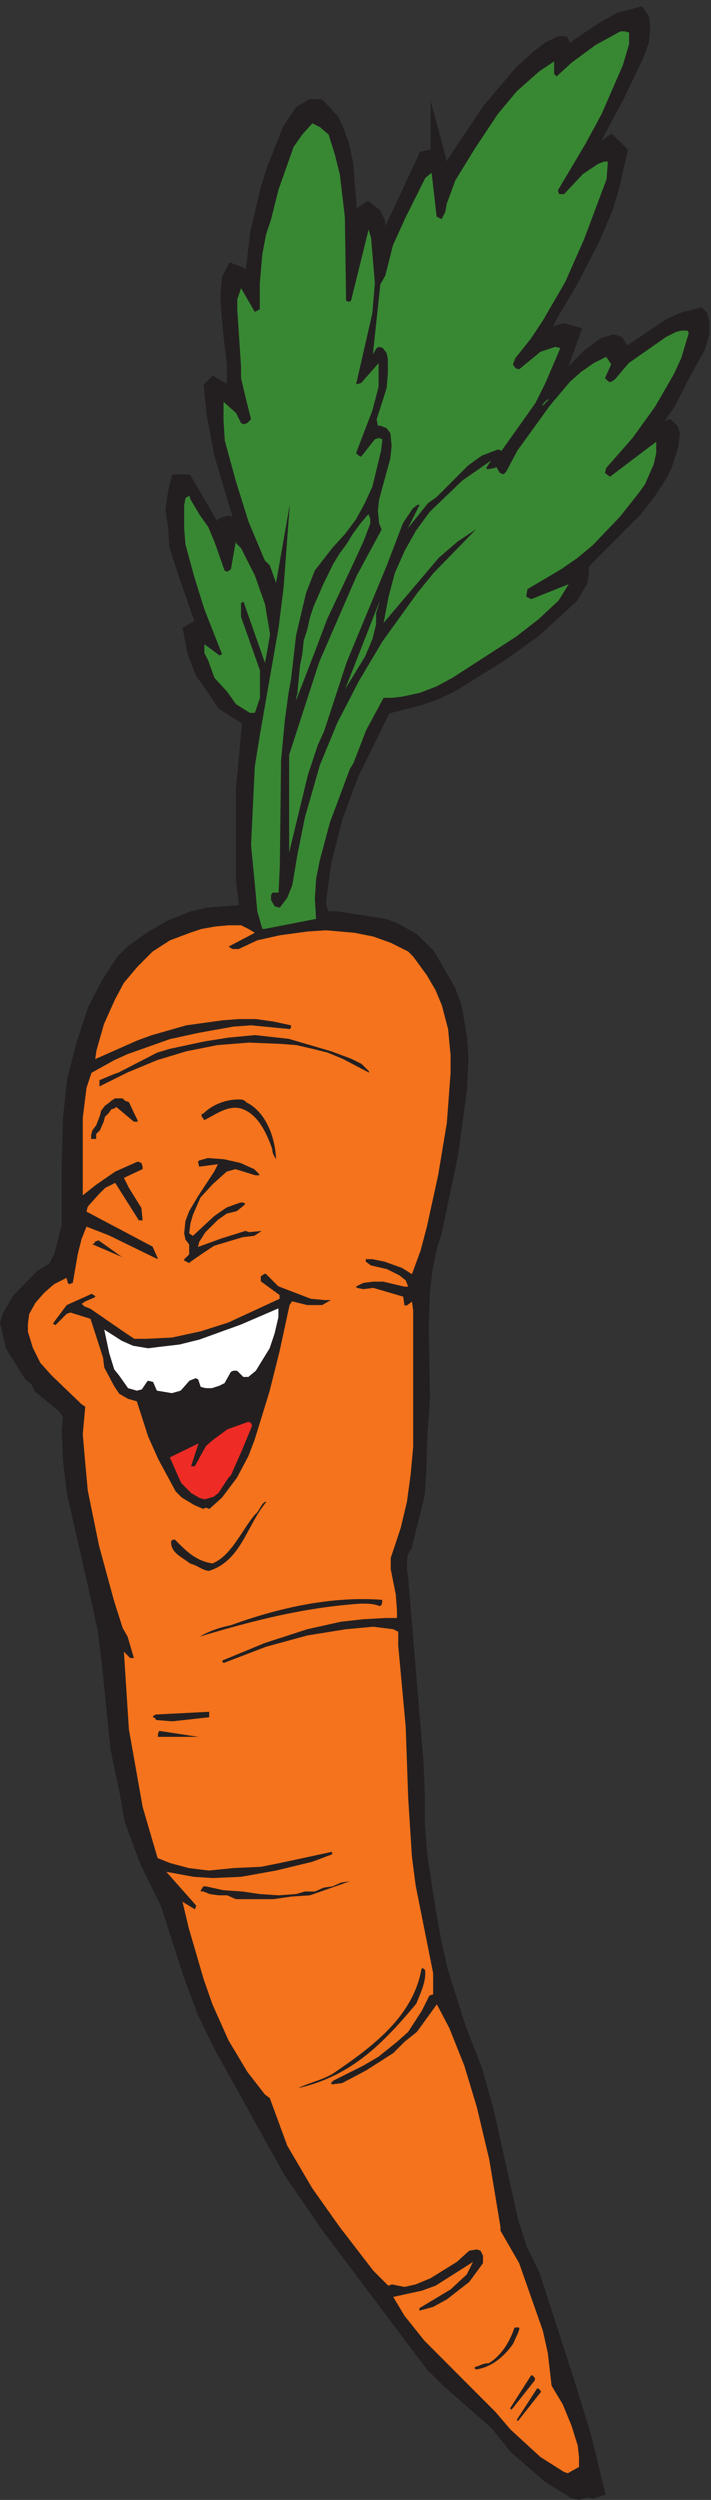 <svg xmlns="http://www.w3.org/2000/svg" xml:space="preserve" width="118.911" height="417.887"><rect width="100%" height="100%" fill="#333333" stroke="none"/><path d="m727.617 8.75 11.274 3.16 6.441-1.578 4.832 1.578-16.105 66.461-20.942 68.039-43.488 134.5-16.106 33.231-11.273 34.808-30.605 137.66-14.497 52.223-20.937 53.789-22.551 71.211-8.055 36.387-6.441 34.812-11.273 72.789-3.223 39.559v37.973l-1.609 39.558-19.332 232.6-1.61 11.08v11.07l1.61 11.08 4.832 7.91 16.109 64.88 1.609 25.31 1.614 50.64 3.218 44.3-1.609 90.2 1.609 44.3 3.223 28.48 6.441 30.07 4.832 14.24 20.942 99.68 11.273 82.28 1.61 39.56-1.61 23.74-6.441 37.97-8.055 22.15-25.769 44.31-19.328 18.99-22.551 12.66-12.887 4.74-59.598 9.5h-16.105l-6.441 14.24v9.49l6.441 47.47 14.496 56.96 19.328 52.22 41.879 85.45 43.488 11.07 22.551 7.91 19.328 9.5 61.207 37.97 41.879 30.07 46.707 42.72 11.278 18.99 1.609 9.49v4.75l-4.832 3.16 72.484 72.79 16.106 20.57 14.496 22.15 6.441 12.66 8.055 25.32 1.609 14.24-1.609 4.75-3.223 3.16-30.601-12.66 30.601 44.3 19.328 37.98 17.719 31.65 4.832 17.41v12.65l-1.609 7.91-1.61 1.58-19.332-4.74-17.714-7.91-56.375-37.98-9.664 15.83-4.833 1.58-11.277-3.17-19.328-14.24-41.879-42.72-3.219 1.58v1.58l24.161 68.05-11.278 3.16-30.601-11.08 12.886 28.48 28.993 49.06 25.769 50.63 16.109 37.98 8.051 26.89 9.664 42.73-11.273 11.08-33.824-23.74 11.273 26.9 28.992 53.8 25.774 53.8 6.441 17.4 1.613 18.99-1.613 9.49-3.219 4.75-24.164-6.33-22.547-12.66-30.605-20.57-9.664-7.91-4.832 1.58-4.832 9.5h-3.223l-12.883-6.33-12.886-9.49-22.551-20.58-40.266-47.47-43.488-64.87-11.277-23.74h-1.61l-8.054 30.07v-1.58l-8.051 1.58-8.055-1.58-53.152-113.93-4.832 12.66-1.614 20.57-4.832 9.49-8.05 6.33-4.832-3.17-3.223-4.74-3.223-12.66-1.609-14.24-4.832-12.66h-3.223l-1.609 45.89-4.832 60.13-4.832 22.15-8.055 22.15-4.832 9.5-16.105 17.4h-9.665l-12.886-7.91-14.496-22.15-19.328-49.05-8.055-25.32-12.887-55.38-6.441-55.38-3.223-1.59h-3.219l-9.664 6.33-8.054 3.17-4.832-9.5-1.61-18.98v-9.5l3.219-39.55 4.832-39.56v-20.57l-1.609-18.99-24.161 14.24-3.222-3.17 3.222-33.22 9.664-50.64 14.497-49.05 14.496-47.47 22.55-47.47 17.715-28.48-6.441-17.41-24.16 61.72-16.106 23.73-8.054 12.66v3.16l-6.442 1.59-4.836-1.59-4.832-20.57-43.488 74.37h-9.664l-3.219-12.66-3.223-22.15 3.223-22.15 1.609-23.74 11.274-34.81 24.16-69.62-3.219-1.58-6.445 3.16-8.051-4.75 4.832-25.31 9.664-25.32 14.496-20.57 12.883-18.99 32.215-20.57-8.051-87.02v-115.51l4.832-37.98-8.054-1.58-40.27-3.17-20.937-4.74-27.383-11.08-24.16-14.24-22.551-15.82-12.883-12.66-19.328-30.07-16.109-31.64-14.497-44.31L93 1782.53l-4.832-45.89-1.613-60.13v-75.95l-9.664-37.97-8.051-15.83-17.719-11.07-27.383-28.49-11.273-18.98-3.223-9.5 6.446-28.48 22.546-36.39 8.055-6.33 4.832-9.5 28.992-23.73 8.055-11.08-1.613-20.57 1.613-37.97L93 1265.11l30.602-134.5 8.054-37.97 4.832-37.98 11.274-110.762 11.277-53.796 6.441-36.391 19.329-52.223 25.773-52.218 28.992-90.188 17.715-47.473 20.941-42.718 86.977-156.653 46.711-68.039 132.078-175.64 20.938-20.571 59.597-52.207 24.16-30.07 41.879-36.39 30.602-18.989 6.445-1.582" style="fill:#231f20;fill-opacity:1;fill-rule:evenodd;stroke:none" transform="matrix(.133 0 0 -.133 .046 417.78)"/><path d="m727.617 8.75 11.274 3.16 6.441-1.578 4.832 1.578-16.105 66.461-20.942 68.039-43.488 134.5-16.106 33.231-11.273 34.808-30.605 137.66-14.497 52.223-20.937 53.789-22.551 71.211-8.055 36.387-6.441 34.812-11.273 72.789-3.223 39.559v37.973l-1.609 39.558-19.332 232.6-1.61 11.08v11.07l1.61 11.08 4.832 7.91 16.109 64.88 1.609 25.31 1.614 50.64 3.218 44.3-1.609 90.2 1.609 44.3 3.223 28.48 6.441 30.07 4.832 14.24 20.942 99.68 11.273 82.28 1.61 39.56-1.61 23.74-6.441 37.97-8.055 22.15-25.769 44.31-19.328 18.99-22.551 12.66-12.887 4.74-59.598 9.5h-16.105l-6.441 14.24v9.49l6.441 47.47 14.496 56.96 19.328 52.22 41.879 85.45 43.488 11.07 22.551 7.91 19.328 9.5 61.207 37.97 41.879 30.07 46.707 42.72 11.278 18.99 1.609 9.49v4.75l-4.832 3.16 72.484 72.79 16.106 20.57 14.496 22.15 6.441 12.66 8.055 25.32 1.609 14.24-1.609 4.75-3.223 3.16-30.601-12.66 30.601 44.3 19.328 37.98 17.719 31.65 4.832 17.41v12.65l-1.609 7.91-1.61 1.58-19.332-4.74-17.714-7.91-56.375-37.98-9.664 15.83-4.833 1.58-11.277-3.17-19.328-14.24-41.879-42.72-3.219 1.58v1.58l24.161 68.05-11.278 3.16-30.601-11.08 12.886 28.48 28.993 49.06 25.769 50.63 16.109 37.98 8.051 26.89 9.664 42.73-11.273 11.08-33.824-23.74 11.273 26.9 28.992 53.8 25.774 53.8 6.441 17.4 1.613 18.99-1.613 9.49-3.219 4.75-24.164-6.33-22.547-12.66-30.605-20.57-9.664-7.91-4.832 1.58-4.832 9.5h-3.223l-12.883-6.33-12.886-9.49-22.551-20.58-40.266-47.47-43.488-64.87-11.277-23.74h-1.61l-8.054 30.07v-1.58l-8.051 1.58-8.055-1.58-53.152-113.93-4.832 12.66-1.614 20.57-4.832 9.49-8.05 6.33-4.832-3.17-3.223-4.74-3.223-12.66-1.609-14.24-4.832-12.66h-3.223l-1.609 45.89-4.832 60.13-4.832 22.15-8.055 22.15-4.832 9.5-16.105 17.4h-9.665l-12.886-7.91-14.496-22.15-19.328-49.05-8.055-25.32-12.887-55.38-6.441-55.38-3.223-1.59h-3.219l-9.664 6.33-8.054 3.17-4.832-9.5-1.61-18.98v-9.5l3.219-39.55 4.832-39.56v-20.57l-1.609-18.99-24.161 14.24-3.222-3.17 3.222-33.22 9.664-50.64 14.497-49.05 14.496-47.47 22.55-47.47 17.715-28.48-6.441-17.41-24.16 61.72-16.106 23.73-8.054 12.66v3.16l-6.442 1.59-4.836-1.59-4.832-20.57-43.488 74.37h-9.664l-3.219-12.66-3.223-22.15 3.223-22.15 1.609-23.74 11.274-34.81 24.16-69.62-3.219-1.58-6.445 3.16-8.051-4.75 4.832-25.31 9.664-25.32 14.496-20.57 12.883-18.99 32.215-20.57-8.051-87.02v-115.51l4.832-37.98-8.054-1.58-40.27-3.17-20.937-4.74-27.383-11.08-24.16-14.24-22.551-15.82-12.883-12.66-19.328-30.07-16.109-31.64-14.497-44.31L93 1782.53l-4.832-45.89-1.613-60.13v-75.95l-9.664-37.97-8.051-15.83-17.719-11.07-27.383-28.49-11.273-18.98-3.223-9.5 6.446-28.48 22.546-36.39 8.055-6.33 4.832-9.5 28.992-23.73 8.055-11.08-1.613-20.57 1.613-37.97L93 1265.11l30.602-134.5 8.054-37.97 4.832-37.98 11.274-110.762 11.277-53.796 6.441-36.391 19.329-52.223 25.773-52.218 28.992-90.188 17.715-47.473 20.941-42.718 86.977-156.653 46.711-68.039 132.078-175.64 20.938-20.571 59.597-52.207 24.16-30.07 41.879-36.39 30.602-18.989z" style="fill:none;stroke:#231f20;stroke-width:18.485;stroke-linecap:butt;stroke-linejoin:miter;stroke-miterlimit:10;stroke-dasharray:none;stroke-opacity:1" transform="matrix(.133 0 0 -.133 .046 417.78)"/><path d="m713.633 32.75 14.109 7.86v12.57l-1.566 14.14-7.84 25.149-10.977 26.711-14.109 23.57-4.703 40.859-6.274 28.289-29.789 84.864-23.515 40.859v4.711l-14.114 84.859-15.679 66.008-15.676 51.852-18.816 47.148-15.68 29.86-25.086-34.579-15.676-12.57-14.113-14.14-34.492-22-29.789-15.719-12.543-1.571-1.571 1.571 3.137 3.148 37.629 18.852 18.816 11 23.516 18.859 14.113 12.57 17.246 26.719 9.407 18.86 4.703 1.57v26.711l-21.949 110.012-4.704 36.136-4.703 73.864-3.136 89.578-9.407 102.14v17.29l-6.273 3.14-25.086 3.14-34.492-3.14-48.606-7.86-51.738-14.14-53.309-20.43-1.566 1.57v1.57l53.309 22.01 53.304 17.28 42.332 9.43 28.223 3.14 28.223 1.58h14.109v9.42l-1.566 20.43-6.274 31.43v14.15l12.543 37.71 7.84 33.01 4.703 34.57 3.137 34.57v171.29l-1.567 11-6.273-4.71h-3.133l-1.57 11-37.629 11-12.543-1.57-7.84 1.57-1.566 1.57 9.406 4.71 12.543 1.58h12.543l26.656-6.29h4.703l-3.136 7.86-7.84 6.28-15.68 7.86-20.383 4.71-6.269 4.72v3.14h7.84l15.679-3.14 21.949-7.86 12.543-7.86 10.973 29.86 7.84 29.86 14.113 64.43 10.973 66 4.703 62.87v22l-3.133 33-7.84 29.86-7.839 18.85-10.977 18.86-17.246 23.57-6.27 6.29-21.953 11-21.949 7.86-23.516 4.71-36.062 3.14-23.52-1.57-34.492-4.71-28.223-6.29-23.515-11h-7.84l-4.703 3.15 32.926 17.28-7.84 4.72-9.41 4.71h-15.676l-17.25-1.57-17.246-3.14-14.11-4.72-25.086-9.43-21.949-14.14-18.816-18.86-17.246-20.43-10.977-20.43-14.109-31.43-9.406-33-1.571-11 53.309 23.57 17.246 6.29 43.902 12.57 45.469 6.29 20.383 1.57h21.949l21.949-3.14 21.95-4.72v-3.14l-1.567-1.57-48.605 4.71-21.95-1.57-43.898-7.86-36.063-7.85-53.308-18.86-17.246-7.86-28.223-15.71-6.269-18.86-4.704-37.72v-97.43l15.676 12.57 25.086 17.29 28.223 12.57 4.703-1.57 1.57-4.72v-3.14l-23.519-11 6.273-12.57 15.676-25.15 1.57-15.71h-4.703l-29.793 47.14-12.543-6.28-7.836-7.86L110 1624.67l-1.566-6.29 83.097-44 6.27-14.15v-1.57l-61.145 29.86-28.222 11-6.274-15.71-4.703-18.86-6.27-36.15-4.703-1.57-1.57 1.57-1.566 6.29-15.68-7.86-12.543-11-10.977-12.57-7.836-14.14-1.57-12.57v-9.43l6.274-20.43 9.406-18.86 14.11-15.71 37.628-36.15 4.703-3.14-3.133-34.57 3.133-36.15 3.137-34.57 14.113-69.15 18.813-69.14 10.976-34.58 6.27-11 7.84-26.71h-4.703l-7.84 7.85 6.273-97.429 17.246-97.429 18.813-64.43 15.679-6.281 23.52-6.289 25.086-3.141 31.355 3.141 34.493 1.57 23.519 4.719 65.852 14.14v-3.14l-25.086-9.43-45.469-11-43.902-7.859-36.059-1.571-23.519 1.571-34.493 6.277 37.629-42.43-1.57-4.711-15.676 9.434 7.84-33 18.813-64.434 10.976-31.429 20.383-45.579 23.516-39.281 21.953-28.289 6.269-4.711 10.977-29.859 10.972-29.86 31.36-53.429 34.492-48.719 42.332-55 18.816-18.863 4.704 1.57 15.679-3.141 14.11 3.141 18.812 7.859 32.926 20.43 15.68 14.141 9.406 1.582 4.703-1.582 3.137-6.278v-9.429l-17.246-23.571-28.223-22-17.246-9.429-17.246-4.723v3.152l39.195 23.571 20.383 18.859 7.84 15.707-47.035-29.859-17.247-6.278-36.062-7.859 14.113-23.57 25.086-31.43 89.367-89.582 18.817-22 37.629-34.57 29.789-18.86 4.703-1.57" style="fill:#f4731c;fill-opacity:1;fill-rule:evenodd;stroke:none" transform="matrix(.133 0 0 -.133 .046 417.78)"/><path d="m651.32 98.754 28.422 36v1.5l-1.578 1.5-1.578 1.5h-1.578l-25.266-39v-1.5h1.578m-7.425 15.051 28.347 35.734v3.106l-1.574 1.554-1.574 1.555h-1.574l-26.778-41.949h1.574v-1.551l1.579 1.551m-45.071 49.449c20.028 3.086 35.434 16.969 46.215 32.398 3.082 7.715 6.164 12.344 7.703 18.516 0 3.086-3.082 1.543-6.16 1.543-6.164-18.516-16.945-35.488-32.352-44.742-7.703 0-10.785-3.086-16.945-4.629-1.543-1.543 0-3.086 1.539-3.086m-222.008 354c66.09 15.773 105.426 56.781 146.34 105.68 6.293 15.773 12.586 28.39 11.012 42.586-1.57 0-3.145 4.734-4.719 0-11.015-59.938-62.941-97.793-111.722-130.915-14.161-7.886-28.321-11.042-42.485-17.351h1.574m12.508 241.82 50.418 17.68-11.027-1.609-11.031-4.821-11.028-1.605-11.031-4.824H383.02l-11.028-3.215-22.058-1.606-23.637 1.606-22.059 3.215-23.633 1.609-22.058 4.82h-3.152l-3.153-4.82v-1.609h3.153l7.878-3.215 11.028-1.606h11.031l11.027-4.82h47.27l22.059 3.215 23.636 1.605m-144.719 199.18h4.637l-49.453 7.5-1.547-3.75v-3.75h46.363m-28.328 19.5 46.465 5.141v6.859l-67.293-3.43-3.207-1.715v-1.714l3.207-1.715v-1.711l20.828-1.715m34.465 106.496c69.164 20.72 132.043 36.66 202.778 41.44 9.433 0 15.718 0 23.578-3.19 3.144 1.59 3.144 3.19 3.144 7.97-62.875 4.78-128.894-9.56-190.203-31.88-15.719-3.18-28.293-7.96-39.297-14.34m11.371 82.5c41.051 12.66 47.367 56.95 72.629 87-6.316 0-7.894-11.07-14.211-15.82-17.367-20.56-30-52.2-53.683-61.69-22.106 3.17-34.735 17.4-47.368 30.06-3.16 0-4.738-1.59-4.738-3.17 0-14.24 14.211-18.98 23.684-26.89 11.054-3.16 14.211-7.91 23.687-9.49m-3.8 79.57 4.722-1.57 15.742 14.14 18.891 25.16 14.168 26.72 7.871 20.43 18.895 61.3 12.593 50.3 12.594 58.15 3.149 4.72 18.894-4.72h18.891l11.019 6.29h-7.871l-17.316 1.57-40.934 15.72-15.742 15.72h-1.574l-4.723-3.14v-6.29l23.613-17.29v-4.72l-64.547-29.86-34.636-11-36.207-7.86-33.063-1.57h-14.168l-14.168 9.43-40.933 28.29-7.871 3.14-3.149 3.15 4.723 3.14 11.019 4.72 1.575 1.57-4.723 3.14-31.488-14.15-14.168-18.86-3.149-4.71 3.149-1.58 3.148 3.15 11.02 11 4.726 1.57 25.188-7.86 15.742-48.72 1.574-12.58 12.594-23.57 6.301-9.43 11.019-6.29 11.02-3.14 14.168-44.02 12.593-28.29 22.043-40.87 7.871-7.86 15.743-9.43 11.019-4.71 3.153 1.57" style="fill:#231f20;fill-opacity:1;fill-rule:evenodd;stroke:none" transform="matrix(.133 0 0 -.133 .046 417.78)"/><path d="m257.152 1256.75 10.977 3.2 6.273 4.79 12.547 19.18 3.133 3.2 14.117 31.97 12.543 30.36-1.566 3.2-3.137 1.6-26.66-9.59-17.25-12.78-9.41-8-14.114-25.57h-4.703l9.411 28.77-36.071-17.58 14.113-31.97 12.547-12.79 10.977-6.39 6.273-1.6" style="fill:#ee2c25;fill-opacity:1;fill-rule:evenodd;stroke:none" transform="matrix(.133 0 0 -.133 .046 417.78)"/><path d="m208.348 1319.75 6.316 6.3 18.949 9.45 33.157 9.45 14.21 6.3 4.735 4.73 36.316 11.02 14.211 47.25-14.211-11.02-12.629-6.3h-6.316l-6.316 1.57-14.211-11.02-9.473-6.3-11.055-1.58-15.789 3.15-6.316 1.57-6.313-4.72-4.738-1.58-7.895-1.57h-6.316l-28.422 3.15 22.106-59.85" style="fill:#231f20;fill-opacity:1;fill-rule:evenodd;stroke:none" transform="matrix(.133 0 0 -.133 .046 417.78)"/><path d="m215.82 1390.25 11.032 3.13 11.027 12.53 7.879 3.13 3.148-1.56 3.153-9.4 6.304-1.56h7.875l9.453 3.13 6.305 3.13 7.875 14.1 3.152 1.56h4.727l7.879-7.83h6.301l9.453 7.83 17.332 28.19 6.301 18.8 4.726 20.36v10.96l-47.265-20.36-51.993-18.8-25.207-6.26-26.785-3.13-12.605-1.57-18.907 3.14-14.179 6.26-22.059 14.1 6.305-29.76 6.301-20.36 6.3-7.83 11.032-15.66 11.027-3.14 6.301 1.57 6.305 9.39 1.574 1.57 6.301-1.57 4.726-10.96 18.906-3.13" style="fill:#fff;fill-opacity:1;fill-rule:evenodd;stroke:none" transform="matrix(.133 0 0 -.133 .046 417.78)"/><path d="m239.105 1555.3 15.727 10.88 14.152 9.31 36.172 10.87 14.153 1.55 9.433 6.22-15.726-1.56-4.715 1.56-29.879-9.32-29.879-10.87 1.57 6.21 7.864 12.42 15.726 15.53 11.008 7.77 12.582 3.1 7.863 6.21 3.145 3.11-3.145 1.55h-3.148l-17.297-6.21-15.727-10.87-26.734-24.85-4.715 3.11 1.57 12.43 3.145 10.87 9.438 21.73 15.726 17.09 17.297 15.53 11.008 3.1 25.16-7.76h4.719v1.55l-6.289 6.21-17.301 7.77-20.442 4.66-20.445 1.55-11.008-3.11-1.57-1.55 1.57-6.21 23.59 3.1-4.719-9.31-20.441-31.06-11.008-18.64-4.719-12.42-1.574-15.53 1.574-7.76 4.719-6.22v-12.42l-6.293-6.21v-1.55l6.293-3.11 1.57 1.55m-115.55 26.95-4.688-1.62v-1.61l-3.125-1.62 37.5-16.15-29.687 21m223.187 103.59c-1.574 28.69-14.176 58.97-37.801 70.13 0 1.59-4.722 3.19-4.722 3.19-18.903 1.59-37.801-6.38-48.824-17.53-3.153 0-3.153-3.19 0-6.38 0 0 0-1.59 1.574-1.59 11.023 4.78 28.347 19.12 45.676 14.34 20.472-6.37 31.5-28.69 39.375-51 0-6.37 3.148-9.56 4.722-12.75v1.59m-226.176 23.91v6.18l4.747 4.64 4.742 10.82 1.582 6.18 4.742 4.63 3.16 4.64 4.746 1.55 1.578 1.54L168 1731.39h4.742v1.54l-11.066 23.18-4.742 1.55-3.164 3.09h-9.485l-4.746-3.09-1.578-1.55-6.324-4.63-4.746-6.18-1.578-6.19-4.747-12.36-4.742-6.18-1.582-6.18v-4.64h6.324m343.176 84.88-9.461 9.44-12.613 6.29-25.227 9.44-53.609 15.73-42.574 4.72-33.11-3.14-29.957-4.73-44.152-9.43-15.766-4.72-48.878-25.18-4.731-1.57-18.922-7.86v-7.87l34.688 17.3 37.843 15.74 36.266 11.01 39.418 7.86 39.418 3.15 39.418-1.57 20.5-1.58 20.496-4.71 18.922-4.72 18.922-7.87 33.109-17.31v1.58" style="fill:#231f20;fill-opacity:1;fill-rule:evenodd;stroke:none" transform="matrix(.133 0 0 -.133 .046 417.78)"/><path d="m332.637 1973.75 64.476 12.56-1.57 25.12 1.57 25.11 4.719 23.55 12.578 47.09 25.164 67.5 4.719 7.85 15.723 40.81 22.015 40.82h11.012l12.578 1.57 22.016 4.71 20.445 7.85 20.441 10.98 80.204 51.81 28.304 21.97 25.164 23.55 12.578 20.41-47.175-18.84-6.289 3.14 1.57 9.42 42.461 25.11 20.441 14.13 18.871 15.7 34.598 36.1 23.59 29.83 7.863 10.99 11.008 25.11 3.144 14.13v14.13l-58.183-43.95-6.293 4.7 1.574 6.29 33.024 37.67 28.304 39.24 23.59 40.82 9.438 20.4 9.433 31.4-1.57 3.14h-7.863l-6.293-1.57-12.578-6.28-47.18-32.96-17.297-20.41-4.719-3.14h-3.144l-4.719 4.71 7.863 17.27-6.289 9.41-15.726-7.84-15.727-10.99-14.152-12.56-25.16-29.83-40.887-56.51-14.156-26.68-3.145-3.15-4.719 1.57-4.715 7.85-1.574-1.56-9.433-1.57-1.575 1.57 6.289 9.41-36.168-25.11-40.886-39.25-17.297-23.54-14.156-25.12-12.578-28.26-7.864-29.82-6.293-32.97 69.196 81.63 23.589 20.41 23.586 15.7-53.464-54.95-20.446-25.11-44.031-61.22-29.879-50.24-26.734-51.8-22.016-53.37-18.871-65.93-9.438-47.09-6.289-37.68-6.289-15.69-9.437-12.56-6.289 1.57-4.719 7.85v6.27l1.574 3.14h7.864l1.57 32.97 1.574 133.43 4.719 50.23 4.715 34.54 3.148 17.26 6.289 54.94 12.578 53.38 11.012 28.25 22.016 28.26 15.722 17.27 14.157 18.83 11.007 20.41 9.434 20.41 11.008 45.52 1.574 14.13-4.719 1.57-4.719-1.57-17.296-21.98-3.145 1.57-3.144 3.14 20.441 53.37 7.863 29.83v29.83l-22.015-25.12-6.289-1.57 20.441 89.47 3.144 37.68-4.714 56.51-3.149 10.99-22.015-89.48-3.145-1.57-3.145 1.57-1.574 105.18-3.144 26.68-3.145 26.69-6.289 25.12-7.863 25.11-11.008 9.42-9.437 4.71-12.579-14.13-11.007-15.69-18.871-53.38-9.438-37.67-6.289-18.84-4.719-25.11-3.144-36.11v-32.96l-6.289-3.15-17.301 29.83-4.715-14.13v-12.55l4.715-72.22v-14.12l6.293-26.69 6.289-25.12-4.719-4.7-4.715-1.57-3.148 1.57-6.289 12.55-15.727 14.13v-23.55l1.574-25.11 14.153-51.8 15.726-50.23 20.442-48.67 6.293-6.28 7.863-21.97 17.297 98.89-7.863-105.17-6.289-50.24-23.59-135-6.289-39.24-4.719-98.89 4.719-48.67 3.144-34.53 6.289-21.98h3.145" style="fill:#388833;fill-opacity:1;fill-rule:evenodd;stroke:none" transform="matrix(.133 0 0 -.133 .046 417.78)"/><path d="m363.242 2069.75 23.578 97.54 12.571 37.75 7.859 17.31 28.289 86.52 50.297 121.14 20.43 53.49 12.574 18.87 6.289 4.72 3.141-1.57h-1.571l-14.144-28.32 25.144 31.46 11.004 7.87 39.293 39.33 17.285 12.59 20.434 7.86 4.715-1.57 42.437 59.78 12.574 25.17 18.86 44.05-6.289 1.57-18.86-6.29-26.718-22.03-4.715 1.58-3.145 4.72 3.145 7.86 18.859 23.6 15.719 23.6 28.289 48.77 23.574 53.49 28.293 75.51 1.57 22.02h-4.714l-7.86-3.15-18.859-12.58-23.574-25.17h-6.289l-1.571 4.72 34.578 58.2 20.434 37.76 26.719 61.35 7.855 26.75v14.16l-4.715 1.57h-6.285l-31.433-17.3-29.864-22.03-18.859-17.3-3.145 3.14v15.73l-18.859-12.58-28.289-25.17-23.578-28.32-28.289-42.47-25.149-40.91-11-29.89-1.574-9.44-4.715-9.44-6.285 3.15-6.289 55.06-7.855-6.29-25.149-50.34-15.719-34.61-9.429-37.76-6.285-11.01-9.43-88.1 4.715 7.87 3.144 1.57 4.715-1.57 4.715-6.29 1.57-7.87v-17.31l-1.57-18.88-12.574-39.32 1.57-7.87h3.145l7.859-3.15 4.715-6.29 1.57-15.73-1.57-15.73-14.145-51.92-1.574-14.15 1.574-15.73 3.141-7.87-31.434-58.21-47.148-108.55-37.723-116.41v-122.71m-46.234 175.5h3.176l3.175 9.41 3.18 9.42v34.51l-23.824 67.47v17.26l3.176 1.57 27-76.88 3.175 17.26 3.176 18.82-3.176 18.83-3.175 18.83-12.707 36.09-17.469 34.52-6.356 6.27v3.14l-6.351-36.09-4.766-3.14-3.176 1.57-12.707 36.09-7.941 18.83-11.117 15.68-11.117 18.83-1.586 4.71-4.766-3.14-1.59-9.41v-28.24l1.59-20.4 11.117-40.79 12.707-40.8 22.235-56.48-3.176-1.57-19.059 14.12v-10.98l4.762-9.41 7.941-21.97 15.883-17.26 11.117-15.69 17.473-10.98h3.176" style="fill:#388833;fill-opacity:1;fill-rule:evenodd;stroke:none" transform="matrix(.133 0 0 -.133 .046 417.78)"/><path d="m372.242 2261.75 23.25 60.1 7.75 20.56 7.75 20.56 18.602 39.55 18.597 39.53 9.301 20.57 7.75 20.56v6.32l-1.551 3.17v1.58h-1.546l-9.301-11.07-9.301-12.65-7.75-12.66-9.301-12.65-7.75-12.65-6.199-12.66-6.199-12.65-6.199-14.23-6.204-14.24-4.648-14.24-3.102-14.23-4.648-14.23-1.551-15.82-3.097-15.82-1.551-15.81-1.551-15.82v-3.16l-1.551-4.75v-3.16m61.5 13.5 12.43 20.32 12.43 20.33 4.66 10.94 4.66 10.95 3.105 12.5 1.555 6.26v14.07l1.555 4.68 3.105 10.95-43.5-111m73.567 264c10.972 23.63 18.812 50.4 32.918 74.02 36.05 70.88 64.261 146.48 97.179 215.78 3.137 7.88 7.836 17.33 6.27 25.2h-3.133c-14.109-40.95-32.918-78.75-50.16-118.12-14.106-17.33-17.242-40.95-26.645-59.86-20.379-45.67-43.886-85.04-57.996-137.02h1.567m177.535 94.5c0 1.5 3.597 3 5.398 6-3.597-1.5-7.199-4.5-9-9l3.602 3" style="fill:#388833;fill-opacity:1;fill-rule:evenodd;stroke:none" transform="matrix(.133 0 0 -.133 .046 417.78)"/></svg>
